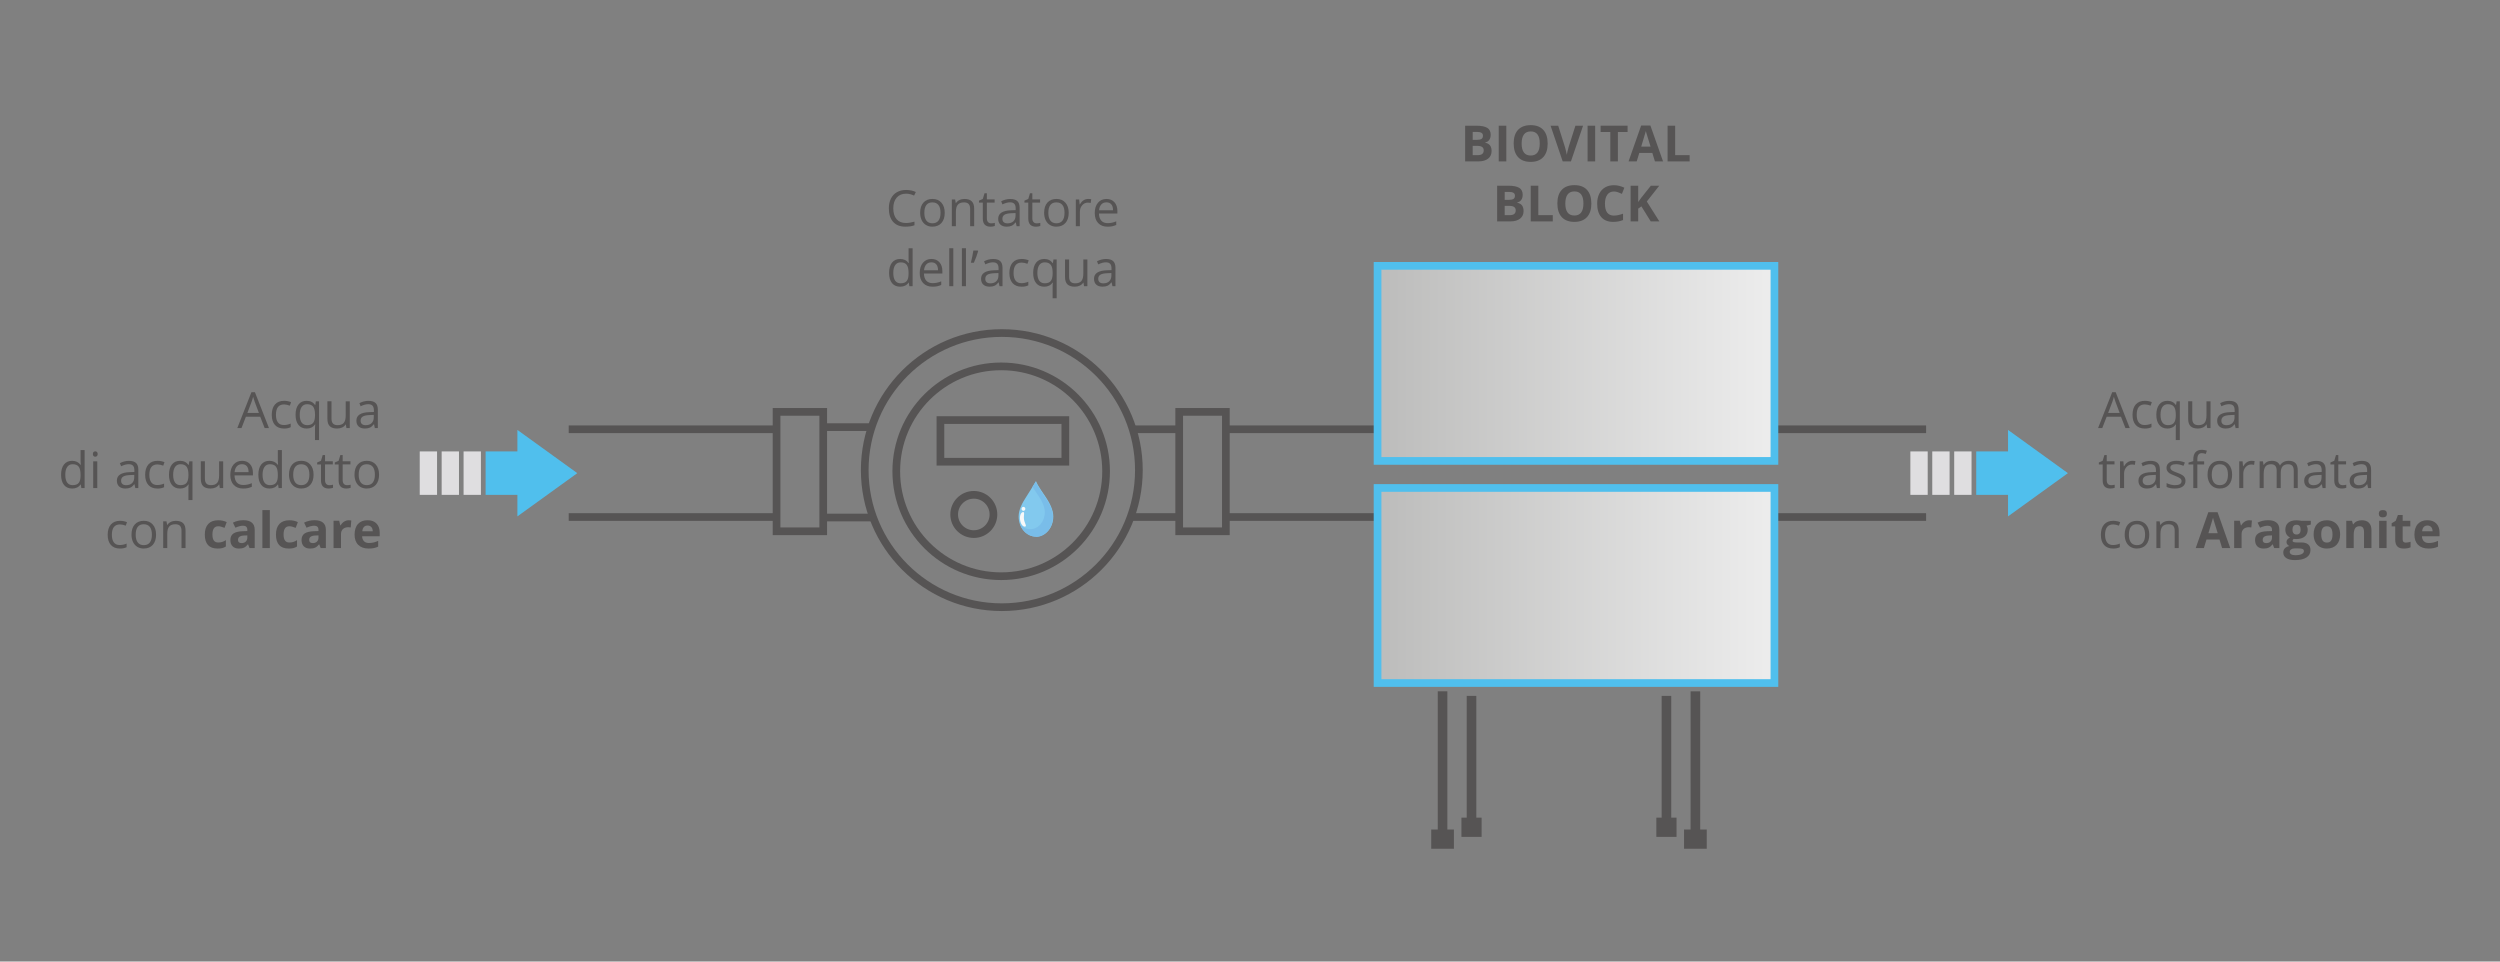 <?xml version="1.0" encoding="UTF-8"?> <svg xmlns="http://www.w3.org/2000/svg" xmlns:xlink="http://www.w3.org/1999/xlink" id="Livello_1" width="1300" height="500" version="1.1" viewBox="0 0 1300 500"><rect x="0" y="0" width="1300" height="500" fill="#808080" stroke="none"/><!-- Generator: Adobe Illustrator 29.5.1, SVG Export Plug-In . SVG Version: 2.1.0 Build 141) --><defs><style> .st0 { fill: #565454; } .st1 { fill: #565454; } .st2 { fill: #50bfed; } .st3 { fill: #f8f9f9; } .st4 { fill: #79bde9; } .st5 { stroke-width: 10px; } .st5, .st6, .st7 { fill: none; stroke: #565454; } .st6 { stroke-width: 5px; } .st7, .st8, .st9 { stroke-width: 4px; } .st8 { fill: url(#Sfumatura_senza_nome_42); } .st8, .st9 { stroke: #50bfed; } .st10 { fill: #82c9ee; } .st9 { fill: url(#Sfumatura_senza_nome_421); } .st11 { fill: #dfdee0; } .st12 { fill: #ebf4f9; } </style><linearGradient id="Sfumatura_senza_nome_42" data-name="Sfumatura senza nome 42" x1="716.33" y1="304.46" x2="922.7" y2="304.46" gradientUnits="userSpaceOnUse"><stop offset="0" stop-color="#bcbcbb"></stop><stop offset="1" stop-color="#ededed"></stop></linearGradient><linearGradient id="Sfumatura_senza_nome_421" data-name="Sfumatura senza nome 42" y1="188.96" y2="188.96" xlink:href="#Sfumatura_senza_nome_42"></linearGradient></defs><g><polyline class="st2" points="1044.18 246.04 1044.18 223.56 1059.74 234.8 1075.31 246.04 1059.74 257.28 1044.18 268.52 1044.18 246.04"></polyline><rect class="st2" x="1027.64" y="234.74" width="23.44" height="22.59"></rect><rect class="st11" x="1016.19" y="234.74" width="9.01" height="22.59"></rect><rect class="st11" x="1004.78" y="234.74" width="9.01" height="22.59"></rect><rect class="st11" x="993.39" y="234.74" width="9.01" height="22.59"></rect></g><line class="st7" x1="295.73" y1="268.85" x2="404.42" y2="268.85"></line><line class="st7" x1="295.73" y1="223.22" x2="404.42" y2="223.22"></line><rect class="st7" x="403.81" y="214.18" width="24.27" height="62.09"></rect><line class="st7" x1="588.58" y1="268.85" x2="613.18" y2="268.85"></line><line class="st7" x1="588.58" y1="223.22" x2="613.18" y2="223.22"></line><line class="st7" x1="637.45" y1="268.85" x2="716.33" y2="268.85"></line><line class="st7" x1="637.45" y1="223.22" x2="716.33" y2="223.22"></line><line class="st7" x1="922.7" y1="268.85" x2="1001.57" y2="268.85"></line><line class="st6" x1="750.13" y1="438.35" x2="750.13" y2="359.48"></line><line class="st5" x1="744.23" y1="436.35" x2="756.04" y2="436.35"></line><line class="st6" x1="765.19" y1="431.96" x2="765.19" y2="361.87"></line><line class="st5" x1="759.95" y1="430.18" x2="770.44" y2="430.18"></line><line class="st6" x1="881.6" y1="438.35" x2="881.61" y2="359.48"></line><line class="st5" x1="875.7" y1="436.35" x2="887.51" y2="436.35"></line><line class="st6" x1="866.55" y1="431.96" x2="866.55" y2="361.87"></line><line class="st5" x1="861.3" y1="430.18" x2="871.8" y2="430.18"></line><line class="st7" x1="922.7" y1="223.22" x2="1001.57" y2="223.22"></line><rect class="st7" x="613.18" y="214.18" width="24.27" height="62.09"></rect><path class="st7" d="M520.94,173.18c-39.37,0-71.28,31.91-71.28,71.28s31.91,71.28,71.28,71.28,71.28-31.91,71.28-71.28-31.91-71.28-71.28-71.28Z"></path><path class="st7" d="M520.61,190.52c-30.13,0-54.55,24.42-54.55,54.55s24.42,54.56,54.55,54.56,54.56-24.43,54.56-54.56-24.43-54.55-54.56-54.55Z"></path><rect class="st7" x="489.02" y="218.44" width="64.96" height="21.66"></rect><line class="st7" x1="429.6" y1="222.11" x2="452.98" y2="222.11"></line><line class="st7" x1="429.6" y1="269.11" x2="452.98" y2="269.11"></line><g><polyline class="st2" points="269.05 246.04 269.05 223.56 284.62 234.8 300.19 246.04 284.62 257.28 269.05 268.52 269.05 246.04"></polyline><rect class="st2" x="252.52" y="234.74" width="23.44" height="22.59"></rect><rect class="st11" x="241.06" y="234.74" width="9.01" height="22.59"></rect><rect class="st11" x="229.66" y="234.74" width="9.01" height="22.59"></rect><rect class="st11" x="218.26" y="234.74" width="9.01" height="22.59"></rect></g><path class="st7" d="M506.38,257.31c-5.64,0-10.21,4.57-10.21,10.21s4.57,10.21,10.21,10.21,10.21-4.57,10.21-10.21-4.57-10.21-10.21-10.21Z"></path><g><path class="st10" d="M547.71,268.64c0,5.75-4.04,10.41-9.01,10.41s-9.01-4.66-9.01-10.41c0-3.73,1.97-7.19,3.82-10.07,1.63-2.53,3.67-5.79,5.19-8.4,1.25,2.98,3.6,5.99,5.29,8.6,1.82,2.82,3.73,6.24,3.73,9.88"></path><path class="st12" d="M538.69,250.17s0,0,0,0c0,0,0,0,0,0M538.68,250.18h0s0,0,0,0M538.67,250.19s0,0,0,0c0,0,0,0,0,0M538.67,250.2h0s0,0,0,0M538.66,250.21s0,0,0,0t0,0M538.65,250.22s0,0,0,0c0,0,0,0,0,0M538.65,250.23h0s0,0,0,0M538.64,250.24h0,0M538.63,250.26h0s0,0,0,0M538.63,250.27s0,0,0,0c0,0,0,0,0,0M538.61,250.29s0-.01.01-.02c0,0,0,.01-.01.02M538.61,250.3h0s0,0,0,0M538.6,250.32s0-.01.01-.02c0,0,0,.01-.01.02M538.59,250.33s0,0,0,0c0,0,0,0,0,0M538.58,250.34s0,0,0,0c0,0,0,0,0,0M538.58,250.36s0,0,0,0t0,0M538.57,250.37s0,0,0,0t0,0M538.56,250.38s0,0,0,0c0,0,0,0,0,0M538.55,250.4s0-.01,0-.02c0,0,0,.01,0,.02M538.54,250.43s0-.01.01-.02c0,0,0,.01-.01.02M538.52,250.45s0-.02.01-.02c0,0,0,.01-.01.02M538.52,250.45h0s0,0,0,0M538.5,250.48s0-.01.01-.02c0,0,0,.01-.01.02M538.5,250.49s0,0,0,0c0,0,0,0,0,0M538.49,250.5s0,0,0,0t0,0M538.48,250.51s0,0,0,0t0,0M538.48,250.53s0,0,0,0c0,0,0,0,0,0M538.47,250.54s0,0,0,0t0,0M538.46,250.56s0-.01,0-.02c0,0,0,.01,0,.02M538.43,250.6s.02-.03.03-.04c0,.01-.02.03-.03.04M538.38,250.7s.03-.06.05-.09c-.02.03-.03.06-.05.09M538.3,250.83s.06-.09.08-.13c-.02.04-.05.09-.08.13M538.29,250.84s0,0,0-.01c0,0,0,0,0,.01M538.29,250.85s0,0,0,0c0,0,0,0,0,0M538.28,250.86h0s0,0,0,0M538.27,250.87s0,0,0,0c0,0,0,0,0,0M536.9,253.15c.48-.78.94-1.54,1.37-2.28-.43.73-.89,1.5-1.37,2.28M538.12,279.02h0M538.13,279.02h0M538.15,279.02h0M538.15,279.02h0M538.17,279.02h0M538.18,279.02h0,0M538.19,279.02h0M538.2,279.03h0M538.21,279.03h0M538.22,279.03h0,0M538.23,279.03h0M538.23,279.03h0M538.24,279.03h0M538.24,279.03h0M538.25,279.03h0s0,0,0,0M538.26,279.03h0,0M538.27,279.03h0,0M538.28,279.03h0,0M538.28,279.03h0M538.29,279.03h0M538.3,279.03h0M538.31,279.03h0,0M538.31,279.03h0,0M538.32,279.03h0,0M538.33,279.03h0M538.34,279.03h0,0M538.34,279.03h0M538.35,279.03h0,0M538.36,279.03h0,0M538.36,279.03h0,0M538.37,279.03h0M538.38,279.04h0,0M538.39,279.04h0,0M538.39,279.04h0,0M538.4,279.04h0M538.41,279.04h0,0M538.41,279.04h0M538.42,279.04h0,0M538.43,279.04h0,0M538.44,279.04h0,0M538.44,279.04h0M538.45,279.04h0,0M538.46,279.04h0,0M538.47,279.04h0,0M538.48,279.04h0,0M538.48,279.04h0,0M538.48,279.04h0s0,0,0,0M538.49,279.04h0,0M538.5,279.04h0,0M538.51,279.04h0,0M538.52,279.04h0,0M538.52,279.04h0,0M538.53,279.04h0M538.54,279.04h0,0M538.54,279.04h0M538.55,279.04h0,0M538.56,279.04h0,0M538.57,279.04h0,0M538.58,279.04h0,0M538.58,279.04h0,0M538.59,279.04h0,0M538.6,279.04h0,0M538.61,279.04h0,0M538.61,279.04h0,0M538.62,279.04h0,0M538.62,279.04h0,0M538.63,279.04h0,0M538.64,279.04h0,0M538.65,279.04h0,0M538.65,279.04h0,0M538.66,279.04h0,0M538.68,279.04h-.01.01M538.68,279.04h0,0M538.69,279.04h0,0c4.98,0,9.01-4.66,9.01-10.41,0,5.75-4.04,10.41-9.01,10.41"></path><path class="st4" d="M538.69,279.04h-.21s0,0,0,0h-.1s0,0,0,0h-.12s0,0,0,0h-.05s0,0,0,0h-.07c-3.5-.25-6.46-2.82-7.75-6.38,1.37,1.55,3.25,2.51,5.32,2.51,4.2,0,7.59-3.93,7.59-8.77,0-3.07-1.6-5.96-3.14-8.33-.97-1.51-2.22-3.18-3.24-4.89.48-.78.94-1.54,1.37-2.28t0,0s0,0,0,0h0s0,0,0-.01c0,0,0,0,0,0,0,0,0,0,0-.01.03-.04.06-.09.08-.13.02-.03.03-.06.05-.09,0-.01.02-.03.03-.04,0,0,0-.01,0-.02t0,0h0s0,0,0,0h0s0,0,0-.01h0s0,0,0,0c0,0,0,0,0,0h0s0-.02.01-.02h0s0,0,0,0c0,0,0-.02.01-.02,0,0,0-.01.01-.02,0,0,0-.01,0-.02h0s0,0,0,0h0s0,0,0-.01t0,0h0s0,0,0-.01h0s0,0,0,0h0s0-.02.01-.03h0s0-.02.01-.03h0s0,0,0-.01h0s0,0,0-.01h0s0-.01,0-.01h0s0,0,0-.01t0,0s0,0,0,0h0s0-.01,0-.02h0s0-.02,0-.02c1.25,2.98,3.6,5.99,5.29,8.6,1.82,2.82,3.73,6.24,3.73,9.88,0,5.75-4.04,10.41-9.01,10.41"></path><path class="st3" d="M530.44,270.37c-.3-2.09.37-3.92,1.5-4.1,1.13-.17.24,1.7.54,3.79.3,2.09,1.67,3.61.55,3.78-1.13.17-2.29-1.38-2.59-3.47"></path><path class="st3" d="M533.18,264.6c0-.56-.45-1.03-.99-1.03s-1,.46-1,1.03.45,1.03,1,1.03.99-.46.99-1.03"></path></g><rect class="st8" x="716.33" y="253.74" width="206.37" height="101.43"></rect><rect class="st9" x="716.33" y="138.24" width="206.37" height="101.43"></rect><g><path class="st0" d="M471.11,100.72c-2.04,0-3.65.68-4.83,2.04-1.18,1.36-1.77,3.22-1.77,5.58s.57,4.31,1.71,5.63c1.14,1.33,2.76,1.99,4.87,1.99,1.29,0,2.77-.23,4.43-.7v1.89c-1.29.48-2.87.72-4.76.72-2.73,0-4.84-.83-6.33-2.49s-2.23-4.02-2.23-7.07c0-1.91.36-3.59,1.07-5.03s1.75-2.55,3.1-3.33,2.94-1.17,4.77-1.17c1.95,0,3.65.36,5.1,1.07l-.91,1.85c-1.4-.66-2.81-.99-4.21-.99Z"></path><path class="st0" d="M491.26,110.65c0,2.27-.57,4.04-1.71,5.31-1.14,1.27-2.72,1.91-4.74,1.91-1.24,0-2.35-.29-3.31-.88s-1.71-1.42-2.23-2.51-.79-2.37-.79-3.83c0-2.27.57-4.04,1.7-5.3,1.13-1.27,2.71-1.9,4.72-1.9s3.49.65,4.64,1.94,1.72,3.05,1.72,5.26ZM480.65,110.65c0,1.78.36,3.13,1.07,4.06s1.76,1.4,3.14,1.4,2.43-.46,3.14-1.39c.72-.93,1.07-2.28,1.07-4.07s-.36-3.11-1.07-4.03c-.72-.92-1.77-1.38-3.17-1.38s-2.42.45-3.12,1.36-1.05,2.26-1.05,4.05Z"></path><path class="st0" d="M504.47,117.62v-9c0-1.13-.26-1.98-.77-2.54s-1.32-.84-2.42-.84c-1.46,0-2.52.39-3.2,1.18s-1.02,2.09-1.02,3.9v7.3h-2.11v-13.91h1.71l.34,1.9h.1c.43-.69,1.04-1.22,1.82-1.59.78-.38,1.65-.56,2.6-.56,1.68,0,2.94.4,3.78,1.21.85.81,1.27,2.1,1.27,3.88v9.08h-2.11Z"></path><path class="st0" d="M515.4,116.14c.37,0,.73-.03,1.08-.08.35-.05.62-.11.83-.17v1.61c-.23.11-.56.2-1.01.27-.44.07-.84.11-1.2.11-2.69,0-4.04-1.42-4.04-4.25v-8.28h-1.99v-1.02l1.99-.88.89-2.97h1.22v3.22h4.04v1.64h-4.04v8.19c0,.84.2,1.48.6,1.93s.94.67,1.64.67Z"></path><path class="st0" d="M528.64,117.62l-.42-1.98h-.1c-.69.87-1.39,1.46-2.08,1.77-.69.31-1.55.46-2.58.46-1.38,0-2.46-.36-3.24-1.07s-1.17-1.72-1.17-3.03c0-2.81,2.25-4.28,6.74-4.42l2.36-.08v-.86c0-1.09-.23-1.9-.7-2.42-.47-.52-1.22-.78-2.25-.78-1.16,0-2.47.36-3.94,1.07l-.65-1.61c.69-.37,1.44-.66,2.25-.88s1.64-.32,2.46-.32c1.66,0,2.89.37,3.69,1.1s1.2,1.92,1.2,3.54v9.5h-1.56ZM523.88,116.14c1.31,0,2.34-.36,3.09-1.08s1.12-1.73,1.12-3.02v-1.26l-2.11.09c-1.68.06-2.88.32-3.62.78-.74.46-1.11,1.18-1.11,2.15,0,.76.23,1.34.69,1.74s1.11.6,1.94.6Z"></path><path class="st0" d="M539.04,116.14c.37,0,.73-.03,1.08-.08.35-.05.62-.11.83-.17v1.61c-.23.11-.56.2-1.01.27-.44.07-.84.11-1.2.11-2.69,0-4.04-1.42-4.04-4.25v-8.28h-1.99v-1.02l1.99-.88.89-2.97h1.22v3.22h4.04v1.64h-4.04v8.19c0,.84.2,1.48.6,1.93s.94.67,1.64.67Z"></path><path class="st0" d="M555.73,110.65c0,2.27-.57,4.04-1.71,5.31-1.14,1.27-2.72,1.91-4.74,1.91-1.24,0-2.35-.29-3.31-.88s-1.71-1.42-2.23-2.51-.79-2.37-.79-3.83c0-2.27.57-4.04,1.7-5.3,1.13-1.27,2.71-1.9,4.72-1.9s3.49.65,4.64,1.94,1.72,3.05,1.72,5.26ZM545.13,110.65c0,1.78.36,3.13,1.07,4.06s1.76,1.4,3.14,1.4,2.43-.46,3.14-1.39c.72-.93,1.07-2.28,1.07-4.07s-.36-3.11-1.07-4.03c-.72-.92-1.77-1.38-3.17-1.38s-2.42.45-3.12,1.36-1.05,2.26-1.05,4.05Z"></path><path class="st0" d="M565.78,103.45c.62,0,1.17.05,1.66.15l-.29,1.96c-.58-.13-1.08-.19-1.52-.19-1.13,0-2.09.46-2.89,1.37s-1.2,2.05-1.2,3.42v7.46h-2.11v-13.91h1.74l.24,2.58h.1c.52-.91,1.14-1.6,1.87-2.09s1.53-.74,2.4-.74Z"></path><path class="st0" d="M575.92,117.88c-2.06,0-3.68-.63-4.87-1.88s-1.78-2.99-1.78-5.22.55-4.02,1.66-5.34,2.59-1.98,4.45-1.98c1.74,0,3.12.57,4.14,1.72,1.02,1.15,1.52,2.66,1.52,4.54v1.33h-9.58c.04,1.63.46,2.87,1.24,3.72s1.89,1.27,3.31,1.27c1.5,0,2.98-.31,4.44-.94v1.88c-.74.32-1.45.55-2.11.69-.66.14-1.47.21-2.41.21ZM575.35,105.22c-1.12,0-2.01.36-2.67,1.09s-1.06,1.74-1.17,3.02h7.27c0-1.33-.3-2.35-.89-3.05-.59-.71-1.44-1.06-2.54-1.06Z"></path><path class="st0" d="M472.57,146.96h-.11c-.97,1.41-2.43,2.12-4.37,2.12-1.82,0-3.24-.62-4.25-1.87s-1.52-3.01-1.52-5.31.51-4.08,1.52-5.34,2.43-1.9,4.24-1.9,3.33.69,4.34,2.06h.17l-.09-1-.05-.98v-5.66h2.11v19.75h-1.71l-.28-1.87ZM468.35,147.31c1.44,0,2.48-.39,3.13-1.17.65-.78.97-2.05.97-3.79v-.44c0-1.97-.33-3.38-.98-4.22-.66-.84-1.7-1.26-3.14-1.26-1.24,0-2.18.48-2.84,1.44-.66.96-.98,2.32-.98,4.07s.33,3.12.98,4.02,1.61,1.36,2.87,1.36Z"></path><path class="st0" d="M484.91,149.08c-2.06,0-3.68-.63-4.87-1.88s-1.78-2.99-1.78-5.22.55-4.02,1.66-5.34,2.59-1.98,4.45-1.98c1.74,0,3.12.57,4.14,1.72,1.02,1.15,1.52,2.66,1.52,4.54v1.33h-9.58c.04,1.63.46,2.87,1.24,3.72s1.89,1.27,3.31,1.27c1.5,0,2.98-.31,4.44-.94v1.88c-.74.32-1.45.55-2.11.69-.66.14-1.47.21-2.41.21ZM484.34,136.42c-1.12,0-2.01.36-2.67,1.09s-1.06,1.74-1.17,3.02h7.27c0-1.33-.3-2.35-.89-3.05-.59-.71-1.44-1.06-2.54-1.06Z"></path><path class="st0" d="M495.72,148.82h-2.11v-19.75h2.11v19.75Z"></path><path class="st0" d="M502.3,148.82h-2.11v-19.75h2.11v19.75Z"></path><path class="st0" d="M508.46,130.26l.19.28c-.22.85-.54,1.83-.95,2.95-.41,1.12-.85,2.17-1.29,3.13h-1.55c.59-2.41,1.02-4.53,1.29-6.36h2.31Z"></path><path class="st0" d="M519.74,148.82l-.42-1.98h-.1c-.69.87-1.39,1.46-2.08,1.77-.69.31-1.55.46-2.58.46-1.38,0-2.46-.36-3.24-1.07s-1.17-1.72-1.17-3.03c0-2.81,2.25-4.28,6.74-4.42l2.36-.08v-.86c0-1.09-.23-1.9-.7-2.42-.47-.52-1.22-.78-2.25-.78-1.16,0-2.47.36-3.94,1.07l-.65-1.61c.69-.37,1.44-.66,2.25-.88s1.64-.32,2.46-.32c1.66,0,2.89.37,3.69,1.1s1.2,1.92,1.2,3.54v9.5h-1.56ZM514.98,147.34c1.31,0,2.34-.36,3.09-1.08s1.12-1.73,1.12-3.02v-1.26l-2.11.09c-1.68.06-2.88.32-3.62.78-.74.46-1.11,1.18-1.11,2.15,0,.76.23,1.34.69,1.74s1.11.6,1.94.6Z"></path><path class="st0" d="M531.21,149.08c-2.01,0-3.57-.62-4.68-1.86-1.1-1.24-1.66-2.99-1.66-5.26s.56-4.13,1.68-5.4,2.72-1.9,4.79-1.9c.67,0,1.34.07,2.01.22s1.19.31,1.57.51l-.65,1.79c-.47-.19-.97-.34-1.52-.46-.55-.12-1.04-.18-1.46-.18-2.83,0-4.24,1.8-4.24,5.41,0,1.71.34,3.02,1.03,3.94s1.71,1.37,3.07,1.37c1.16,0,2.35-.25,3.57-.75v1.87c-.93.48-2.1.72-3.52.72Z"></path><path class="st0" d="M542.96,149.08c-1.79,0-3.19-.63-4.2-1.89s-1.51-3.02-1.51-5.28.51-4.05,1.52-5.33,2.43-1.92,4.24-1.92c1.9,0,3.37.72,4.39,2.16h.11l.3-1.9h1.66v20.16h-2.11v-5.95c0-.85.05-1.57.14-2.16h-.17c-.97,1.41-2.44,2.12-4.39,2.12ZM543.28,147.31c1.4,0,2.43-.38,3.07-1.13s.99-2.02,1.03-3.81v-.47c0-1.95-.33-3.35-.99-4.2s-1.71-1.28-3.14-1.28c-1.24,0-2.18.48-2.84,1.44-.66.96-.98,2.32-.98,4.07s.32,3.09.97,4c.65.92,1.61,1.38,2.88,1.38Z"></path><path class="st0" d="M555.94,134.91v9.03c0,1.13.26,1.98.77,2.54s1.32.84,2.42.84c1.46,0,2.52-.4,3.19-1.19s1.01-2.09,1.01-3.9v-7.31h2.11v13.91h-1.74l-.3-1.87h-.11c-.43.69-1.03,1.21-1.8,1.57s-1.64.55-2.62.55c-1.69,0-2.96-.4-3.8-1.21s-1.26-2.09-1.26-3.86v-9.1h2.13Z"></path><path class="st0" d="M578.47,148.82l-.42-1.98h-.1c-.69.87-1.39,1.46-2.08,1.77-.69.31-1.55.46-2.58.46-1.38,0-2.46-.36-3.24-1.07s-1.17-1.72-1.17-3.03c0-2.81,2.25-4.28,6.74-4.42l2.36-.08v-.86c0-1.09-.23-1.9-.7-2.42-.47-.52-1.22-.78-2.25-.78-1.16,0-2.47.36-3.94,1.07l-.65-1.61c.69-.37,1.44-.66,2.25-.88s1.64-.32,2.46-.32c1.66,0,2.89.37,3.69,1.1s1.2,1.92,1.2,3.54v9.5h-1.56ZM573.71,147.34c1.31,0,2.34-.36,3.09-1.08s1.12-1.73,1.12-3.02v-1.26l-2.11.09c-1.68.06-2.88.32-3.62.78-.74.46-1.11,1.18-1.11,2.15,0,.76.23,1.34.69,1.74s1.11.6,1.94.6Z"></path></g><g><path class="st1" d="M137.62,222.59l-2.31-5.9h-7.44l-2.29,5.9h-2.18l7.34-18.64h1.82l7.3,18.64h-2.23ZM134.63,214.74l-2.16-5.75c-.28-.73-.57-1.62-.86-2.68-.19.81-.45,1.71-.8,2.68l-2.18,5.75h6Z"></path><path class="st1" d="M147.65,222.84c-2.01,0-3.57-.62-4.68-1.86-1.1-1.24-1.66-2.99-1.66-5.26s.56-4.13,1.68-5.4,2.72-1.9,4.79-1.9c.67,0,1.34.07,2.01.22s1.19.31,1.57.51l-.65,1.79c-.47-.19-.97-.34-1.52-.46-.55-.12-1.04-.18-1.46-.18-2.83,0-4.24,1.8-4.24,5.41,0,1.71.34,3.02,1.03,3.94s1.71,1.37,3.07,1.37c1.16,0,2.35-.25,3.57-.75v1.87c-.93.48-2.1.72-3.52.72Z"></path><path class="st1" d="M159.4,222.84c-1.79,0-3.19-.63-4.2-1.89s-1.51-3.02-1.51-5.28.51-4.05,1.52-5.33,2.43-1.92,4.24-1.92c1.9,0,3.37.72,4.39,2.16h.11l.3-1.9h1.66v20.16h-2.11v-5.95c0-.85.05-1.57.14-2.16h-.17c-.97,1.41-2.44,2.12-4.39,2.12ZM159.72,221.08c1.4,0,2.43-.38,3.07-1.13s.99-2.02,1.03-3.81v-.47c0-1.95-.33-3.35-.99-4.2s-1.71-1.28-3.14-1.28c-1.24,0-2.18.48-2.84,1.44-.66.96-.98,2.32-.98,4.07s.32,3.09.97,4c.65.92,1.61,1.38,2.88,1.38Z"></path><path class="st1" d="M172.38,208.67v9.03c0,1.13.26,1.98.77,2.54s1.32.84,2.42.84c1.46,0,2.52-.4,3.19-1.19s1.01-2.09,1.01-3.9v-7.31h2.11v13.91h-1.74l-.3-1.87h-.11c-.43.69-1.03,1.21-1.8,1.57s-1.64.55-2.62.55c-1.69,0-2.96-.4-3.8-1.21s-1.26-2.09-1.26-3.86v-9.1h2.13Z"></path><path class="st1" d="M194.91,222.59l-.42-1.98h-.1c-.69.87-1.39,1.46-2.08,1.77-.69.31-1.55.46-2.58.46-1.38,0-2.46-.36-3.24-1.07s-1.17-1.72-1.17-3.03c0-2.81,2.25-4.28,6.74-4.42l2.36-.08v-.86c0-1.09-.23-1.9-.7-2.42-.47-.52-1.22-.78-2.25-.78-1.16,0-2.47.36-3.94,1.07l-.65-1.61c.69-.37,1.44-.66,2.25-.88s1.64-.32,2.46-.32c1.66,0,2.89.37,3.69,1.1s1.2,1.92,1.2,3.54v9.5h-1.56ZM190.15,221.1c1.31,0,2.34-.36,3.09-1.08s1.12-1.73,1.12-3.02v-1.26l-2.11.09c-1.68.06-2.88.32-3.62.78-.74.46-1.11,1.18-1.11,2.15,0,.76.23,1.34.69,1.74s1.11.6,1.94.6Z"></path><path class="st1" d="M42.01,251.92h-.11c-.97,1.41-2.43,2.12-4.37,2.12-1.82,0-3.24-.62-4.25-1.87s-1.52-3.01-1.52-5.31.51-4.08,1.52-5.34,2.43-1.9,4.24-1.9,3.33.69,4.34,2.06h.17l-.09-1-.05-.98v-5.66h2.11v19.75h-1.71l-.28-1.87ZM37.79,252.28c1.44,0,2.48-.39,3.13-1.17.65-.78.97-2.05.97-3.79v-.44c0-1.97-.33-3.38-.98-4.22-.66-.84-1.7-1.26-3.14-1.26-1.24,0-2.18.48-2.84,1.44-.66.96-.98,2.32-.98,4.07s.33,3.12.98,4.02,1.61,1.36,2.87,1.36Z"></path><path class="st1" d="M48.29,236.1c0-.48.12-.84.36-1.06.24-.22.53-.34.89-.34s.63.11.88.34.37.58.37,1.05-.12.83-.37,1.06c-.25.23-.54.35-.88.35-.36,0-.65-.12-.89-.35-.24-.23-.36-.59-.36-1.06ZM50.58,253.79h-2.11v-13.91h2.11v13.91Z"></path><path class="st1" d="M70.36,253.79l-.42-1.98h-.1c-.69.87-1.39,1.46-2.08,1.77-.69.31-1.55.46-2.58.46-1.38,0-2.46-.36-3.24-1.07s-1.17-1.72-1.17-3.03c0-2.81,2.25-4.28,6.74-4.42l2.36-.08v-.86c0-1.09-.23-1.9-.7-2.42-.47-.52-1.22-.78-2.25-.78-1.16,0-2.47.36-3.94,1.07l-.65-1.61c.69-.37,1.44-.66,2.25-.88s1.64-.32,2.46-.32c1.66,0,2.89.37,3.69,1.1s1.2,1.92,1.2,3.54v9.5h-1.56ZM65.6,252.3c1.31,0,2.34-.36,3.09-1.08s1.12-1.73,1.12-3.02v-1.26l-2.11.09c-1.68.06-2.88.32-3.62.78-.74.46-1.11,1.18-1.11,2.15,0,.76.23,1.34.69,1.74s1.11.6,1.94.6Z"></path><path class="st1" d="M81.82,254.04c-2.01,0-3.57-.62-4.68-1.86-1.1-1.24-1.66-2.99-1.66-5.26s.56-4.13,1.68-5.4,2.72-1.9,4.79-1.9c.67,0,1.34.07,2.01.22s1.19.31,1.57.51l-.65,1.79c-.47-.19-.97-.34-1.52-.46-.55-.12-1.04-.18-1.46-.18-2.83,0-4.24,1.8-4.24,5.41,0,1.71.34,3.02,1.03,3.94s1.71,1.37,3.07,1.37c1.16,0,2.35-.25,3.57-.75v1.87c-.93.48-2.1.72-3.52.72Z"></path><path class="st1" d="M93.58,254.04c-1.79,0-3.19-.63-4.2-1.89s-1.51-3.02-1.51-5.28.51-4.05,1.52-5.33,2.43-1.92,4.24-1.92c1.9,0,3.37.72,4.39,2.16h.11l.3-1.9h1.66v20.16h-2.11v-5.95c0-.85.05-1.57.14-2.16h-.17c-.97,1.41-2.44,2.12-4.39,2.12ZM93.89,252.28c1.4,0,2.43-.38,3.07-1.13s.99-2.02,1.03-3.81v-.47c0-1.95-.33-3.35-.99-4.2s-1.71-1.28-3.14-1.28c-1.24,0-2.18.48-2.84,1.44-.66.96-.98,2.32-.98,4.07s.32,3.09.97,4c.65.92,1.61,1.38,2.88,1.38Z"></path><path class="st1" d="M106.55,239.87v9.03c0,1.13.26,1.98.77,2.54s1.32.84,2.42.84c1.46,0,2.52-.4,3.19-1.19s1.01-2.09,1.01-3.9v-7.31h2.11v13.91h-1.74l-.3-1.87h-.11c-.43.69-1.03,1.21-1.8,1.57s-1.64.55-2.62.55c-1.69,0-2.96-.4-3.8-1.21s-1.26-2.09-1.26-3.86v-9.1h2.13Z"></path><path class="st1" d="M126.41,254.04c-2.06,0-3.68-.63-4.87-1.88s-1.78-2.99-1.78-5.22.55-4.02,1.66-5.34,2.59-1.98,4.45-1.98c1.74,0,3.12.57,4.14,1.72,1.02,1.15,1.52,2.66,1.52,4.54v1.33h-9.58c.04,1.63.46,2.87,1.24,3.72s1.89,1.27,3.31,1.27c1.5,0,2.98-.31,4.44-.94v1.88c-.74.32-1.45.55-2.11.69-.66.14-1.47.21-2.41.21ZM125.83,241.39c-1.12,0-2.01.36-2.67,1.09s-1.06,1.74-1.17,3.02h7.27c0-1.33-.3-2.35-.89-3.05-.59-.71-1.44-1.06-2.54-1.06Z"></path><path class="st1" d="M144.59,251.92h-.11c-.97,1.41-2.43,2.12-4.37,2.12-1.82,0-3.24-.62-4.25-1.87s-1.52-3.01-1.52-5.31.51-4.08,1.52-5.34,2.43-1.9,4.24-1.9,3.33.69,4.34,2.06h.17l-.09-1-.05-.98v-5.66h2.11v19.75h-1.71l-.28-1.87ZM140.37,252.28c1.44,0,2.48-.39,3.13-1.17.65-.78.97-2.05.97-3.79v-.44c0-1.97-.33-3.38-.98-4.22-.66-.84-1.7-1.26-3.14-1.26-1.24,0-2.18.48-2.84,1.44-.66.96-.98,2.32-.98,4.07s.33,3.12.98,4.02,1.61,1.36,2.87,1.36Z"></path><path class="st1" d="M163.06,246.82c0,2.27-.57,4.04-1.71,5.31-1.14,1.27-2.72,1.91-4.74,1.91-1.24,0-2.35-.29-3.31-.88s-1.71-1.42-2.23-2.51-.79-2.37-.79-3.83c0-2.27.57-4.04,1.7-5.3,1.13-1.27,2.71-1.9,4.72-1.9s3.49.65,4.64,1.94,1.72,3.05,1.72,5.26ZM152.46,246.82c0,1.78.36,3.13,1.07,4.06s1.76,1.4,3.14,1.4,2.43-.46,3.14-1.39c.72-.93,1.07-2.28,1.07-4.07s-.36-3.11-1.07-4.03c-.72-.92-1.77-1.38-3.17-1.38s-2.42.45-3.12,1.36-1.05,2.26-1.05,4.05Z"></path><path class="st1" d="M171.25,252.3c.37,0,.73-.03,1.08-.08.35-.05.62-.11.83-.17v1.61c-.23.11-.56.2-1.01.27-.44.07-.84.11-1.2.11-2.69,0-4.04-1.42-4.04-4.25v-8.28h-1.99v-1.02l1.99-.88.89-2.97h1.22v3.22h4.04v1.64h-4.04v8.19c0,.84.2,1.48.6,1.93s.94.67,1.64.67Z"></path><path class="st1" d="M180.42,252.3c.37,0,.73-.03,1.08-.08.35-.05.62-.11.83-.17v1.61c-.23.11-.56.2-1.01.27-.44.07-.84.11-1.2.11-2.69,0-4.04-1.42-4.04-4.25v-8.28h-1.99v-1.02l1.99-.88.89-2.97h1.22v3.22h4.04v1.64h-4.04v8.19c0,.84.2,1.48.6,1.93s.94.67,1.64.67Z"></path><path class="st1" d="M197.12,246.82c0,2.27-.57,4.04-1.71,5.31-1.14,1.27-2.72,1.91-4.74,1.91-1.24,0-2.35-.29-3.31-.88s-1.71-1.42-2.23-2.51-.79-2.37-.79-3.83c0-2.27.57-4.04,1.7-5.3,1.13-1.27,2.71-1.9,4.72-1.9s3.49.65,4.64,1.94,1.72,3.05,1.72,5.26ZM186.52,246.82c0,1.78.36,3.13,1.07,4.06s1.76,1.4,3.14,1.4,2.43-.46,3.14-1.39c.72-.93,1.07-2.28,1.07-4.07s-.36-3.11-1.07-4.03c-.72-.92-1.77-1.38-3.17-1.38s-2.42.45-3.12,1.36-1.05,2.26-1.05,4.05Z"></path><path class="st1" d="M62.33,285.24c-2.01,0-3.57-.62-4.68-1.86-1.1-1.24-1.66-2.99-1.66-5.26s.56-4.13,1.68-5.4,2.72-1.9,4.79-1.9c.67,0,1.34.07,2.01.22s1.19.31,1.57.51l-.65,1.79c-.47-.19-.97-.34-1.52-.46-.55-.12-1.04-.18-1.46-.18-2.83,0-4.24,1.8-4.24,5.41,0,1.71.34,3.02,1.03,3.94s1.71,1.37,3.07,1.37c1.16,0,2.35-.25,3.57-.75v1.87c-.93.48-2.1.72-3.52.72Z"></path><path class="st1" d="M81.16,278.02c0,2.27-.57,4.04-1.71,5.31-1.14,1.27-2.72,1.91-4.74,1.91-1.24,0-2.35-.29-3.31-.88s-1.71-1.42-2.23-2.51-.79-2.37-.79-3.83c0-2.27.57-4.04,1.7-5.3,1.13-1.27,2.71-1.9,4.72-1.9s3.49.65,4.64,1.94,1.72,3.05,1.72,5.26ZM70.56,278.02c0,1.78.36,3.13,1.07,4.06s1.76,1.4,3.14,1.4,2.43-.46,3.14-1.39c.72-.93,1.07-2.28,1.07-4.07s-.36-3.11-1.07-4.03c-.72-.92-1.77-1.38-3.17-1.38s-2.42.45-3.12,1.36-1.05,2.26-1.05,4.05Z"></path><path class="st1" d="M94.38,284.99v-9c0-1.13-.26-1.98-.77-2.54s-1.32-.84-2.42-.84c-1.46,0-2.52.39-3.2,1.18s-1.02,2.09-1.02,3.9v7.3h-2.11v-13.91h1.71l.34,1.9h.1c.43-.69,1.04-1.22,1.82-1.59.78-.38,1.65-.56,2.6-.56,1.68,0,2.94.4,3.78,1.21.85.81,1.27,2.1,1.27,3.88v9.08h-2.11Z"></path><path class="st1" d="M113.13,285.24c-4.42,0-6.63-2.42-6.63-7.27,0-2.41.6-4.25,1.8-5.53,1.2-1.27,2.92-1.91,5.17-1.91,1.64,0,3.11.32,4.42.96l-1.14,3c-.61-.25-1.18-.45-1.7-.6-.52-.16-1.05-.24-1.57-.24-2.01,0-3.02,1.43-3.02,4.29s1.01,4.16,3.02,4.16c.74,0,1.43-.1,2.07-.3.63-.2,1.27-.51,1.9-.93v3.31c-.63.4-1.26.67-1.9.83s-1.45.23-2.42.23Z"></path><path class="st1" d="M129.75,284.99l-.75-1.93h-.1c-.65.82-1.32,1.39-2.01,1.71-.69.32-1.59.48-2.7.48-1.36,0-2.44-.39-3.22-1.17s-1.17-1.89-1.17-3.33.53-2.62,1.58-3.33c1.05-.72,2.64-1.11,4.77-1.19l2.46-.08v-.62c0-1.44-.74-2.16-2.21-2.16-1.13,0-2.47.34-4,1.03l-1.28-2.62c1.63-.85,3.44-1.28,5.43-1.28s3.36.42,4.38,1.24,1.52,2.09,1.52,3.78v9.46h-2.7ZM128.6,278.41l-1.5.05c-1.13.03-1.96.24-2.51.61s-.83.94-.83,1.7c0,1.09.63,1.64,1.88,1.64.9,0,1.61-.26,2.15-.77s.81-1.2.81-2.06v-1.17Z"></path><path class="st1" d="M140.31,284.99h-3.87v-19.75h3.87v19.75Z"></path><path class="st1" d="M150.13,285.24c-4.42,0-6.63-2.42-6.63-7.27,0-2.41.6-4.25,1.8-5.53,1.2-1.27,2.92-1.91,5.17-1.91,1.64,0,3.11.32,4.42.96l-1.14,3c-.61-.25-1.18-.45-1.7-.6-.52-.16-1.05-.24-1.57-.24-2.01,0-3.02,1.43-3.02,4.29s1.01,4.16,3.02,4.16c.74,0,1.43-.1,2.07-.3.63-.2,1.27-.51,1.9-.93v3.31c-.63.4-1.26.67-1.9.83s-1.45.23-2.42.23Z"></path><path class="st1" d="M166.75,284.99l-.75-1.93h-.1c-.65.82-1.32,1.39-2.01,1.71-.69.32-1.59.48-2.7.48-1.36,0-2.44-.39-3.22-1.17s-1.17-1.89-1.17-3.33.53-2.62,1.58-3.33c1.05-.72,2.64-1.11,4.77-1.19l2.46-.08v-.62c0-1.44-.74-2.16-2.21-2.16-1.13,0-2.47.34-4,1.03l-1.28-2.62c1.63-.85,3.44-1.28,5.43-1.28s3.36.42,4.38,1.24,1.52,2.09,1.52,3.78v9.46h-2.7ZM165.61,278.41l-1.5.05c-1.13.03-1.96.24-2.51.61s-.83.94-.83,1.7c0,1.09.63,1.64,1.88,1.64.9,0,1.61-.26,2.15-.77s.81-1.2.81-2.06v-1.17Z"></path><path class="st1" d="M181.36,270.53c.52,0,.96.04,1.31.11l-.29,3.63c-.31-.08-.69-.13-1.14-.13-1.24,0-2.2.32-2.89.95s-1.03,1.52-1.03,2.67v7.22h-3.87v-14.19h2.93l.57,2.39h.19c.44-.8,1.03-1.44,1.78-1.92.75-.49,1.56-.73,2.44-.73Z"></path><path class="st1" d="M191.67,285.24c-2.29,0-4.07-.63-5.36-1.89s-1.93-3.05-1.93-5.36.59-4.22,1.78-5.52c1.19-1.3,2.83-1.95,4.93-1.95s3.57.57,4.68,1.71,1.68,2.72,1.68,4.74v1.88h-9.15c.04,1.1.37,1.96.98,2.58s1.46.93,2.56.93c.85,0,1.66-.09,2.42-.27s1.56-.46,2.39-.85v3c-.68.34-1.4.59-2.17.75-.77.17-1.71.25-2.82.25ZM191.13,273.28c-.82,0-1.46.26-1.93.78-.47.52-.73,1.26-.8,2.21h5.43c-.02-.96-.27-1.7-.75-2.21-.48-.52-1.13-.78-1.96-.78Z"></path></g><g><path class="st1" d="M1105.22,222.59l-2.31-5.9h-7.44l-2.29,5.9h-2.18l7.34-18.64h1.82l7.3,18.64h-2.23ZM1102.23,214.74l-2.16-5.75c-.28-.73-.57-1.62-.86-2.68-.19.81-.45,1.71-.8,2.68l-2.18,5.75h6Z"></path><path class="st1" d="M1115.25,222.84c-2.01,0-3.57-.62-4.68-1.86-1.1-1.24-1.66-2.99-1.66-5.26s.56-4.13,1.68-5.4c1.12-1.27,2.72-1.9,4.79-1.9.67,0,1.34.07,2.01.22.67.14,1.19.31,1.57.51l-.65,1.79c-.46-.19-.97-.34-1.52-.46-.55-.12-1.04-.18-1.46-.18-2.83,0-4.24,1.8-4.24,5.41,0,1.71.34,3.02,1.04,3.94.69.91,1.71,1.37,3.07,1.37,1.16,0,2.35-.25,3.57-.75v1.87c-.93.48-2.1.72-3.52.72Z"></path><path class="st1" d="M1127,222.84c-1.79,0-3.19-.63-4.2-1.89-1.01-1.26-1.51-3.02-1.51-5.28s.51-4.05,1.52-5.33,2.43-1.92,4.24-1.92c1.9,0,3.37.72,4.39,2.16h.11l.3-1.9h1.66v20.16h-2.11v-5.95c0-.85.05-1.57.14-2.16h-.17c-.97,1.41-2.44,2.12-4.39,2.12ZM1127.32,221.08c1.41,0,2.43-.38,3.07-1.13.64-.75.99-2.02,1.03-3.81v-.47c0-1.95-.33-3.35-.99-4.2s-1.71-1.28-3.14-1.28c-1.24,0-2.18.48-2.84,1.44-.66.96-.98,2.32-.98,4.07s.32,3.09.97,4c.65.92,1.61,1.38,2.88,1.38Z"></path><path class="st1" d="M1139.98,208.67v9.03c0,1.13.26,1.98.77,2.54.52.56,1.33.84,2.42.84,1.46,0,2.52-.4,3.19-1.19s1.01-2.09,1.01-3.9v-7.31h2.11v13.91h-1.74l-.3-1.87h-.11c-.43.69-1.03,1.21-1.8,1.57-.77.36-1.64.55-2.62.55-1.69,0-2.96-.4-3.8-1.21-.84-.8-1.26-2.09-1.26-3.86v-9.1h2.13Z"></path><path class="st1" d="M1162.51,222.59l-.42-1.98h-.1c-.69.87-1.39,1.46-2.08,1.77-.69.31-1.55.46-2.58.46-1.38,0-2.46-.36-3.24-1.07-.78-.71-1.17-1.72-1.17-3.03,0-2.81,2.25-4.28,6.74-4.42l2.36-.08v-.86c0-1.09-.23-1.9-.7-2.42-.47-.52-1.22-.78-2.25-.78-1.16,0-2.47.36-3.94,1.07l-.65-1.61c.69-.37,1.44-.66,2.25-.88.82-.21,1.64-.32,2.46-.32,1.66,0,2.89.37,3.69,1.1s1.2,1.92,1.2,3.54v9.5h-1.56ZM1157.75,221.1c1.31,0,2.34-.36,3.09-1.08s1.12-1.73,1.12-3.02v-1.26l-2.11.09c-1.68.06-2.88.32-3.62.78-.74.46-1.11,1.18-1.11,2.15,0,.76.23,1.34.69,1.74.46.4,1.11.6,1.94.6Z"></path><path class="st1" d="M1097.73,252.3c.37,0,.73-.03,1.08-.08.35-.05.62-.11.83-.17v1.61c-.23.11-.56.2-1.01.27-.44.07-.84.11-1.2.11-2.69,0-4.04-1.42-4.04-4.25v-8.28h-1.99v-1.02l1.99-.88.89-2.97h1.22v3.22h4.04v1.64h-4.04v8.19c0,.84.2,1.48.6,1.93.4.45.94.67,1.64.67Z"></path><path class="st1" d="M1108.76,239.62c.62,0,1.17.05,1.66.15l-.29,1.96c-.58-.13-1.08-.19-1.52-.19-1.12,0-2.09.46-2.89,1.37s-1.2,2.05-1.2,3.42v7.46h-2.11v-13.91h1.74l.24,2.58h.1c.52-.91,1.14-1.6,1.87-2.09.73-.49,1.53-.74,2.4-.74Z"></path><path class="st1" d="M1121.58,253.79l-.42-1.98h-.1c-.69.87-1.39,1.46-2.08,1.77-.69.31-1.55.46-2.58.46-1.38,0-2.46-.36-3.24-1.07-.78-.71-1.17-1.72-1.17-3.03,0-2.81,2.25-4.28,6.74-4.42l2.36-.08v-.86c0-1.09-.23-1.9-.7-2.42-.47-.52-1.22-.78-2.25-.78-1.16,0-2.47.36-3.94,1.07l-.65-1.61c.69-.37,1.44-.66,2.25-.88.82-.21,1.64-.32,2.46-.32,1.66,0,2.89.37,3.69,1.1s1.2,1.92,1.2,3.54v9.5h-1.56ZM1116.82,252.3c1.31,0,2.34-.36,3.09-1.08s1.12-1.73,1.12-3.02v-1.26l-2.11.09c-1.68.06-2.88.32-3.62.78-.74.46-1.11,1.18-1.11,2.15,0,.76.23,1.34.69,1.74.46.4,1.11.6,1.94.6Z"></path><path class="st1" d="M1136.46,249.99c0,1.29-.48,2.29-1.45,3s-2.32,1.05-4.06,1.05c-1.84,0-3.28-.29-4.32-.88v-1.96c.67.34,1.39.61,2.15.8.77.19,1.5.29,2.21.29,1.1,0,1.95-.18,2.54-.53.59-.35.89-.89.89-1.61,0-.54-.23-1-.7-1.39-.47-.39-1.39-.84-2.75-1.37-1.29-.48-2.21-.9-2.76-1.26-.55-.36-.95-.77-1.22-1.22s-.4-1-.4-1.64c0-1.13.46-2.03,1.38-2.68.92-.66,2.19-.98,3.8-.98,1.5,0,2.96.3,4.39.91l-.75,1.71c-1.4-.58-2.66-.86-3.8-.86-1,0-1.75.16-2.26.47s-.76.75-.76,1.29c0,.37.1.69.29.95s.5.51.92.75c.42.24,1.24.58,2.44,1.03,1.65.6,2.77,1.21,3.35,1.82.58.61.87,1.38.87,2.3Z"></path><path class="st1" d="M1146.16,241.51h-3.54v12.28h-2.11v-12.28h-2.49v-.95l2.49-.76v-.77c0-3.42,1.49-5.13,4.48-5.13.74,0,1.6.15,2.59.44l-.55,1.69c-.81-.26-1.51-.39-2.08-.39-.79,0-1.38.26-1.76.79-.38.53-.57,1.38-.57,2.55v.9h3.54v1.64Z"></path><path class="st1" d="M1160.71,246.82c0,2.27-.57,4.04-1.71,5.31-1.14,1.27-2.72,1.91-4.74,1.91-1.24,0-2.35-.29-3.31-.88s-1.71-1.42-2.23-2.51c-.52-1.09-.79-2.37-.79-3.83,0-2.27.57-4.04,1.7-5.3,1.13-1.27,2.71-1.9,4.72-1.9s3.49.65,4.64,1.94c1.15,1.29,1.72,3.05,1.72,5.26ZM1150.11,246.82c0,1.78.36,3.13,1.07,4.06s1.76,1.4,3.14,1.4,2.43-.46,3.14-1.39c.71-.93,1.07-2.28,1.07-4.07s-.36-3.11-1.07-4.03c-.72-.92-1.77-1.38-3.17-1.38s-2.42.45-3.12,1.36c-.7.91-1.05,2.26-1.05,4.05Z"></path><path class="st1" d="M1170.75,239.62c.62,0,1.17.05,1.66.15l-.29,1.96c-.58-.13-1.08-.19-1.52-.19-1.12,0-2.09.46-2.89,1.37s-1.2,2.05-1.2,3.42v7.46h-2.11v-13.91h1.74l.24,2.58h.1c.52-.91,1.14-1.6,1.87-2.09.73-.49,1.53-.74,2.4-.74Z"></path><path class="st1" d="M1192.75,253.79v-9.05c0-1.11-.24-1.94-.71-2.5-.47-.55-1.21-.83-2.21-.83-1.31,0-2.28.38-2.91,1.13-.63.75-.94,1.91-.94,3.48v7.77h-2.11v-9.05c0-1.11-.24-1.94-.71-2.5-.47-.55-1.21-.83-2.22-.83-1.32,0-2.29.4-2.9,1.19-.61.79-.92,2.09-.92,3.89v7.3h-2.11v-13.91h1.71l.34,1.9h.1c.4-.68.96-1.21,1.68-1.59s1.53-.57,2.43-.57c2.18,0,3.6.79,4.27,2.36h.1c.42-.73,1.02-1.3,1.8-1.73s1.68-.63,2.69-.63c1.57,0,2.75.4,3.54,1.21.78.81,1.17,2.1,1.17,3.88v9.08h-2.11Z"></path><path class="st1" d="M1207.76,253.79l-.42-1.98h-.1c-.69.87-1.39,1.46-2.08,1.77-.69.31-1.55.46-2.58.46-1.38,0-2.46-.36-3.24-1.07-.78-.71-1.17-1.72-1.17-3.03,0-2.81,2.25-4.28,6.74-4.42l2.36-.08v-.86c0-1.09-.23-1.9-.7-2.42-.47-.52-1.22-.78-2.25-.78-1.16,0-2.47.36-3.94,1.07l-.65-1.61c.69-.37,1.44-.66,2.25-.88.82-.21,1.64-.32,2.46-.32,1.66,0,2.89.37,3.69,1.1s1.2,1.92,1.2,3.54v9.5h-1.56ZM1203,252.3c1.31,0,2.34-.36,3.09-1.08s1.12-1.73,1.12-3.02v-1.26l-2.11.09c-1.68.06-2.88.32-3.62.78-.74.46-1.11,1.18-1.11,2.15,0,.76.23,1.34.69,1.74.46.4,1.11.6,1.94.6Z"></path><path class="st1" d="M1218.15,252.3c.37,0,.73-.03,1.08-.08.35-.05.62-.11.83-.17v1.61c-.23.11-.56.2-1.01.27-.44.07-.84.11-1.2.11-2.69,0-4.04-1.42-4.04-4.25v-8.28h-1.99v-1.02l1.99-.88.89-2.97h1.22v3.22h4.04v1.64h-4.04v8.19c0,.84.2,1.48.6,1.93.4.45.94.67,1.64.67Z"></path><path class="st1" d="M1231.4,253.79l-.42-1.98h-.1c-.69.87-1.39,1.46-2.08,1.77-.69.31-1.55.46-2.58.46-1.38,0-2.46-.36-3.24-1.07-.78-.71-1.17-1.72-1.17-3.03,0-2.81,2.25-4.28,6.74-4.42l2.36-.08v-.86c0-1.09-.24-1.9-.7-2.42-.47-.52-1.22-.78-2.25-.78-1.16,0-2.47.36-3.94,1.07l-.65-1.61c.69-.37,1.44-.66,2.25-.88.82-.21,1.64-.32,2.46-.32,1.66,0,2.89.37,3.69,1.1.8.74,1.2,1.92,1.2,3.54v9.5h-1.56ZM1226.63,252.3c1.31,0,2.34-.36,3.09-1.08.75-.72,1.12-1.73,1.12-3.02v-1.26l-2.11.09c-1.68.06-2.88.32-3.62.78-.74.46-1.11,1.18-1.11,2.15,0,.76.23,1.34.69,1.74.46.4,1.11.6,1.94.6Z"></path><path class="st1" d="M1098.79,285.24c-2.01,0-3.57-.62-4.68-1.86-1.1-1.24-1.66-2.99-1.66-5.26s.56-4.13,1.68-5.4c1.12-1.27,2.72-1.9,4.79-1.9.67,0,1.34.07,2.01.22.67.14,1.19.31,1.57.51l-.65,1.79c-.46-.19-.97-.34-1.52-.46-.55-.12-1.04-.18-1.46-.18-2.83,0-4.24,1.8-4.24,5.41,0,1.71.34,3.02,1.04,3.94.69.91,1.71,1.37,3.07,1.37,1.16,0,2.35-.25,3.57-.75v1.87c-.93.48-2.1.72-3.52.72Z"></path><path class="st1" d="M1117.62,278.02c0,2.27-.57,4.04-1.71,5.31-1.14,1.27-2.72,1.91-4.74,1.91-1.24,0-2.35-.29-3.31-.88s-1.71-1.42-2.23-2.51c-.52-1.09-.79-2.37-.79-3.83,0-2.27.57-4.04,1.7-5.3,1.13-1.27,2.71-1.9,4.72-1.9s3.49.65,4.64,1.94c1.15,1.29,1.72,3.05,1.72,5.26ZM1107.02,278.02c0,1.78.36,3.13,1.07,4.06s1.76,1.4,3.14,1.4,2.43-.46,3.14-1.39c.71-.93,1.07-2.28,1.07-4.07s-.36-3.11-1.07-4.03c-.72-.92-1.77-1.38-3.17-1.38s-2.42.45-3.12,1.36c-.7.91-1.05,2.26-1.05,4.05Z"></path><path class="st1" d="M1130.84,284.99v-9c0-1.13-.26-1.98-.77-2.54-.52-.56-1.32-.84-2.42-.84-1.46,0-2.52.39-3.2,1.18-.68.79-1.02,2.09-1.02,3.9v7.3h-2.11v-13.91h1.71l.34,1.9h.1c.43-.69,1.04-1.22,1.82-1.59.78-.38,1.65-.56,2.6-.56,1.68,0,2.94.4,3.78,1.21.85.81,1.27,2.1,1.27,3.88v9.08h-2.11Z"></path><path class="st1" d="M1155.49,284.99l-1.35-4.42h-6.77l-1.35,4.42h-4.24l6.55-18.64h4.81l6.58,18.64h-4.24ZM1153.21,277.27c-1.24-4-1.94-6.27-2.1-6.79-.16-.52-.27-.94-.34-1.24-.28,1.08-1.08,3.76-2.4,8.04h4.84Z"></path><path class="st1" d="M1169.68,270.53c.53,0,.96.04,1.31.11l-.29,3.63c-.31-.08-.69-.13-1.14-.13-1.24,0-2.2.32-2.89.95-.69.63-1.04,1.52-1.04,2.67v7.22h-3.87v-14.19h2.93l.57,2.39h.19c.44-.8,1.04-1.44,1.78-1.92.75-.49,1.56-.73,2.44-.73Z"></path><path class="st1" d="M1182.58,284.99l-.75-1.93h-.1c-.65.82-1.32,1.39-2.01,1.71-.69.32-1.59.48-2.7.48-1.36,0-2.44-.39-3.22-1.17-.78-.78-1.17-1.89-1.17-3.33s.53-2.62,1.58-3.33c1.05-.72,2.64-1.11,4.77-1.19l2.46-.08v-.62c0-1.44-.74-2.16-2.21-2.16-1.13,0-2.47.34-4,1.03l-1.28-2.62c1.63-.85,3.45-1.28,5.43-1.28s3.36.42,4.38,1.24,1.52,2.09,1.52,3.78v9.46h-2.7ZM1181.44,278.41l-1.5.05c-1.12.03-1.96.24-2.51.61-.55.37-.83.94-.83,1.7,0,1.09.63,1.64,1.88,1.64.9,0,1.61-.26,2.15-.77.54-.52.81-1.2.81-2.06v-1.17Z"></path><path class="st1" d="M1201.62,270.8v1.97l-2.22.57c.41.63.61,1.35.61,2.13,0,1.52-.53,2.71-1.59,3.56-1.06.85-2.54,1.28-4.42,1.28l-.7-.04-.57-.06c-.4.3-.6.64-.6,1.02,0,.56.71.84,2.13.84h2.41c1.56,0,2.74.33,3.56,1,.82.67,1.22,1.65,1.22,2.95,0,1.66-.69,2.95-2.08,3.86s-3.37,1.37-5.96,1.37c-1.98,0-3.49-.34-4.54-1.04-1.05-.69-1.57-1.66-1.57-2.9,0-.85.27-1.57.8-2.15s1.32-.99,2.35-1.23c-.4-.17-.74-.45-1.04-.83-.3-.38-.44-.79-.44-1.22,0-.54.16-.99.47-1.35.31-.36.77-.71,1.36-1.06-.74-.32-1.33-.84-1.77-1.55-.44-.71-.65-1.55-.65-2.51,0-1.55.5-2.75,1.51-3.59,1.01-.85,2.45-1.27,4.32-1.27.4,0,.87.04,1.42.11.55.07.89.12,1.05.16h4.95ZM1190.67,286.99c0,.53.26.95.77,1.26.51.3,1.23.46,2.15.46,1.39,0,2.48-.19,3.26-.57s1.18-.9,1.18-1.56c0-.53-.23-.9-.7-1.1-.46-.2-1.18-.3-2.16-.3h-2.01c-.71,0-1.31.17-1.78.5-.48.33-.72.78-.72,1.33ZM1192.08,275.44c0,.77.18,1.38.53,1.83.35.45.89.67,1.61.67s1.26-.22,1.6-.67c.34-.45.51-1.06.51-1.83,0-1.71-.7-2.56-2.11-2.56s-2.13.85-2.13,2.56Z"></path><path class="st1" d="M1216.86,277.87c0,2.31-.61,4.12-1.83,5.42s-2.92,1.96-5.09,1.96c-1.36,0-2.56-.3-3.61-.89-1.04-.6-1.84-1.45-2.4-2.57s-.84-2.42-.84-3.91c0-2.32.61-4.12,1.82-5.41,1.21-1.29,2.91-1.93,5.1-1.93,1.36,0,2.56.3,3.61.89s1.84,1.44,2.4,2.55.84,2.41.84,3.9ZM1207.05,277.87c0,1.41.23,2.47.69,3.19.46.72,1.21,1.08,2.25,1.08s1.78-.36,2.23-1.07c.45-.71.68-1.78.68-3.19s-.23-2.46-.69-3.16-1.21-1.05-2.25-1.05-1.78.35-2.23,1.05c-.46.7-.69,1.75-.69,3.17Z"></path><path class="st1" d="M1233.16,284.99h-3.87v-8.29c0-1.02-.18-1.79-.55-2.3-.36-.51-.94-.77-1.74-.77-1.08,0-1.87.36-2.35,1.08-.48.72-.72,1.92-.72,3.6v6.68h-3.87v-14.19h2.96l.52,1.82h.22c.43-.69,1.03-1.2,1.78-1.56.76-.35,1.62-.53,2.58-.53,1.65,0,2.9.45,3.76,1.34.85.89,1.28,2.18,1.28,3.87v9.25Z"></path><path class="st1" d="M1236.98,267.13c0-1.26.7-1.89,2.11-1.89s2.11.63,2.11,1.89c0,.6-.18,1.07-.53,1.4-.35.33-.88.5-1.58.5-1.41,0-2.11-.63-2.11-1.9ZM1241.02,284.99h-3.87v-14.19h3.87v14.19Z"></path><path class="st1" d="M1251.06,282.16c.68,0,1.49-.15,2.44-.44v2.88c-.96.43-2.15.65-3.55.65-1.55,0-2.68-.39-3.38-1.17-.71-.78-1.06-1.96-1.06-3.52v-6.84h-1.85v-1.64l2.13-1.29,1.12-3h2.48v3.02h3.97v2.91h-3.97v6.84c0,.55.15.96.46,1.22.31.26.72.39,1.23.39Z"></path><path class="st1" d="M1262.79,285.24c-2.29,0-4.07-.63-5.36-1.89s-1.93-3.05-1.93-5.36.59-4.22,1.78-5.52c1.19-1.3,2.83-1.95,4.93-1.95s3.57.57,4.68,1.71,1.68,2.72,1.68,4.74v1.88h-9.15c.04,1.1.37,1.96.98,2.58s1.46.93,2.56.93c.85,0,1.66-.09,2.42-.27s1.56-.46,2.39-.85v3c-.68.34-1.4.59-2.17.75-.77.17-1.71.25-2.82.25ZM1262.25,273.28c-.82,0-1.46.26-1.93.78-.47.52-.73,1.26-.8,2.21h5.43c-.02-.96-.27-1.7-.75-2.21-.48-.52-1.13-.78-1.96-.78Z"></path></g><g><path class="st0" d="M761.87,65.37h5.78c2.63,0,4.54.38,5.73,1.12,1.19.75,1.78,1.94,1.78,3.57,0,1.11-.26,2.02-.78,2.73s-1.21,1.14-2.08,1.28v.13c1.18.26,2.03.75,2.55,1.47s.78,1.68.78,2.87c0,1.69-.61,3.01-1.83,3.96-1.22.95-2.88,1.42-4.98,1.42h-6.94v-18.56ZM765.8,72.72h2.29c1.07,0,1.84-.17,2.32-.5.48-.33.72-.88.72-1.64,0-.71-.26-1.22-.78-1.53-.52-.31-1.34-.46-2.47-.46h-2.07v4.13ZM765.8,75.84v4.84h2.56c1.08,0,1.88-.21,2.4-.62.52-.42.77-1.05.77-1.9,0-1.54-1.1-2.31-3.3-2.31h-2.44Z"></path><path class="st0" d="M779.34,83.93v-18.56h3.94v18.56h-3.94Z"></path><path class="st0" d="M804.79,74.62c0,3.07-.76,5.43-2.29,7.08s-3.71,2.48-6.55,2.48-5.03-.83-6.55-2.48-2.29-4.02-2.29-7.11.76-5.45,2.29-7.08c1.53-1.63,3.72-2.44,6.57-2.44s5.03.82,6.54,2.46,2.27,4,2.27,7.08ZM791.25,74.62c0,2.07.39,3.63,1.18,4.68s1.96,1.57,3.53,1.57c3.14,0,4.71-2.09,4.71-6.26s-1.56-6.27-4.68-6.27c-1.57,0-2.75.53-3.54,1.58-.79,1.05-1.19,2.62-1.19,4.69Z"></path><path class="st0" d="M819.23,65.37h3.97l-6.31,18.56h-4.29l-6.3-18.56h3.97l3.49,11.04c.2.65.4,1.41.6,2.28.21.87.34,1.47.39,1.81.09-.78.41-2.14.95-4.09l3.52-11.04Z"></path><path class="st0" d="M825.54,83.93v-18.56h3.94v18.56h-3.94Z"></path><path class="st0" d="M841.3,83.93h-3.94v-15.29h-5.04v-3.28h14.02v3.28h-5.04v15.29Z"></path><path class="st0" d="M860.56,83.93l-1.35-4.42h-6.77l-1.35,4.42h-4.24l6.55-18.64h4.81l6.58,18.64h-4.24ZM858.28,76.21c-1.24-4-1.94-6.27-2.1-6.79-.16-.52-.27-.94-.34-1.24-.28,1.08-1.08,3.76-2.4,8.04h4.84Z"></path><path class="st0" d="M867.14,83.93v-18.56h3.94v15.31h7.53v3.25h-11.46Z"></path><path class="st0" d="M778.51,96.57h5.78c2.63,0,4.54.38,5.73,1.12,1.19.75,1.78,1.94,1.78,3.57,0,1.11-.26,2.02-.78,2.73s-1.21,1.14-2.08,1.28v.13c1.18.26,2.02.75,2.54,1.47s.78,1.68.78,2.87c0,1.69-.61,3.01-1.83,3.96-1.22.95-2.88,1.42-4.98,1.42h-6.94v-18.56ZM782.44,103.92h2.29c1.07,0,1.84-.17,2.32-.5.48-.33.72-.88.72-1.64,0-.71-.26-1.22-.78-1.53-.52-.31-1.34-.46-2.47-.46h-2.07v4.13ZM782.44,107.04v4.84h2.56c1.08,0,1.88-.21,2.4-.62.52-.42.77-1.05.77-1.9,0-1.54-1.1-2.31-3.3-2.31h-2.44Z"></path><path class="st0" d="M795.98,115.13v-18.56h3.94v15.31h7.53v3.25h-11.46Z"></path><path class="st0" d="M827.51,105.82c0,3.07-.76,5.43-2.29,7.08s-3.71,2.48-6.55,2.48-5.03-.83-6.55-2.48-2.29-4.02-2.29-7.11.76-5.45,2.29-7.08c1.53-1.63,3.72-2.44,6.57-2.44s5.03.82,6.54,2.46,2.27,4,2.27,7.08ZM813.96,105.82c0,2.07.39,3.63,1.18,4.68s1.96,1.57,3.53,1.57c3.14,0,4.71-2.09,4.71-6.26s-1.56-6.27-4.68-6.27c-1.57,0-2.75.53-3.54,1.58-.8,1.05-1.19,2.62-1.19,4.69Z"></path><path class="st0" d="M839.24,99.58c-1.48,0-2.63.56-3.44,1.67-.81,1.11-1.22,2.66-1.22,4.65,0,4.14,1.55,6.21,4.66,6.21,1.3,0,2.88-.33,4.74-.98v3.3c-1.52.63-3.22.95-5.1.95-2.7,0-4.77-.82-6.2-2.46-1.43-1.64-2.15-3.99-2.15-7.05,0-1.93.35-3.62,1.05-5.07.7-1.45,1.71-2.56,3.03-3.34,1.32-.77,2.86-1.16,4.63-1.16s3.61.44,5.43,1.31l-1.27,3.2c-.69-.33-1.39-.62-2.09-.86-.7-.25-1.39-.37-2.07-.37Z"></path><path class="st0" d="M862.85,115.13h-4.47l-4.86-7.82-1.66,1.19v6.63h-3.94v-18.56h3.94v8.49l1.55-2.18,5.03-6.31h4.37l-6.47,8.21,6.53,10.35Z"></path></g></svg> 